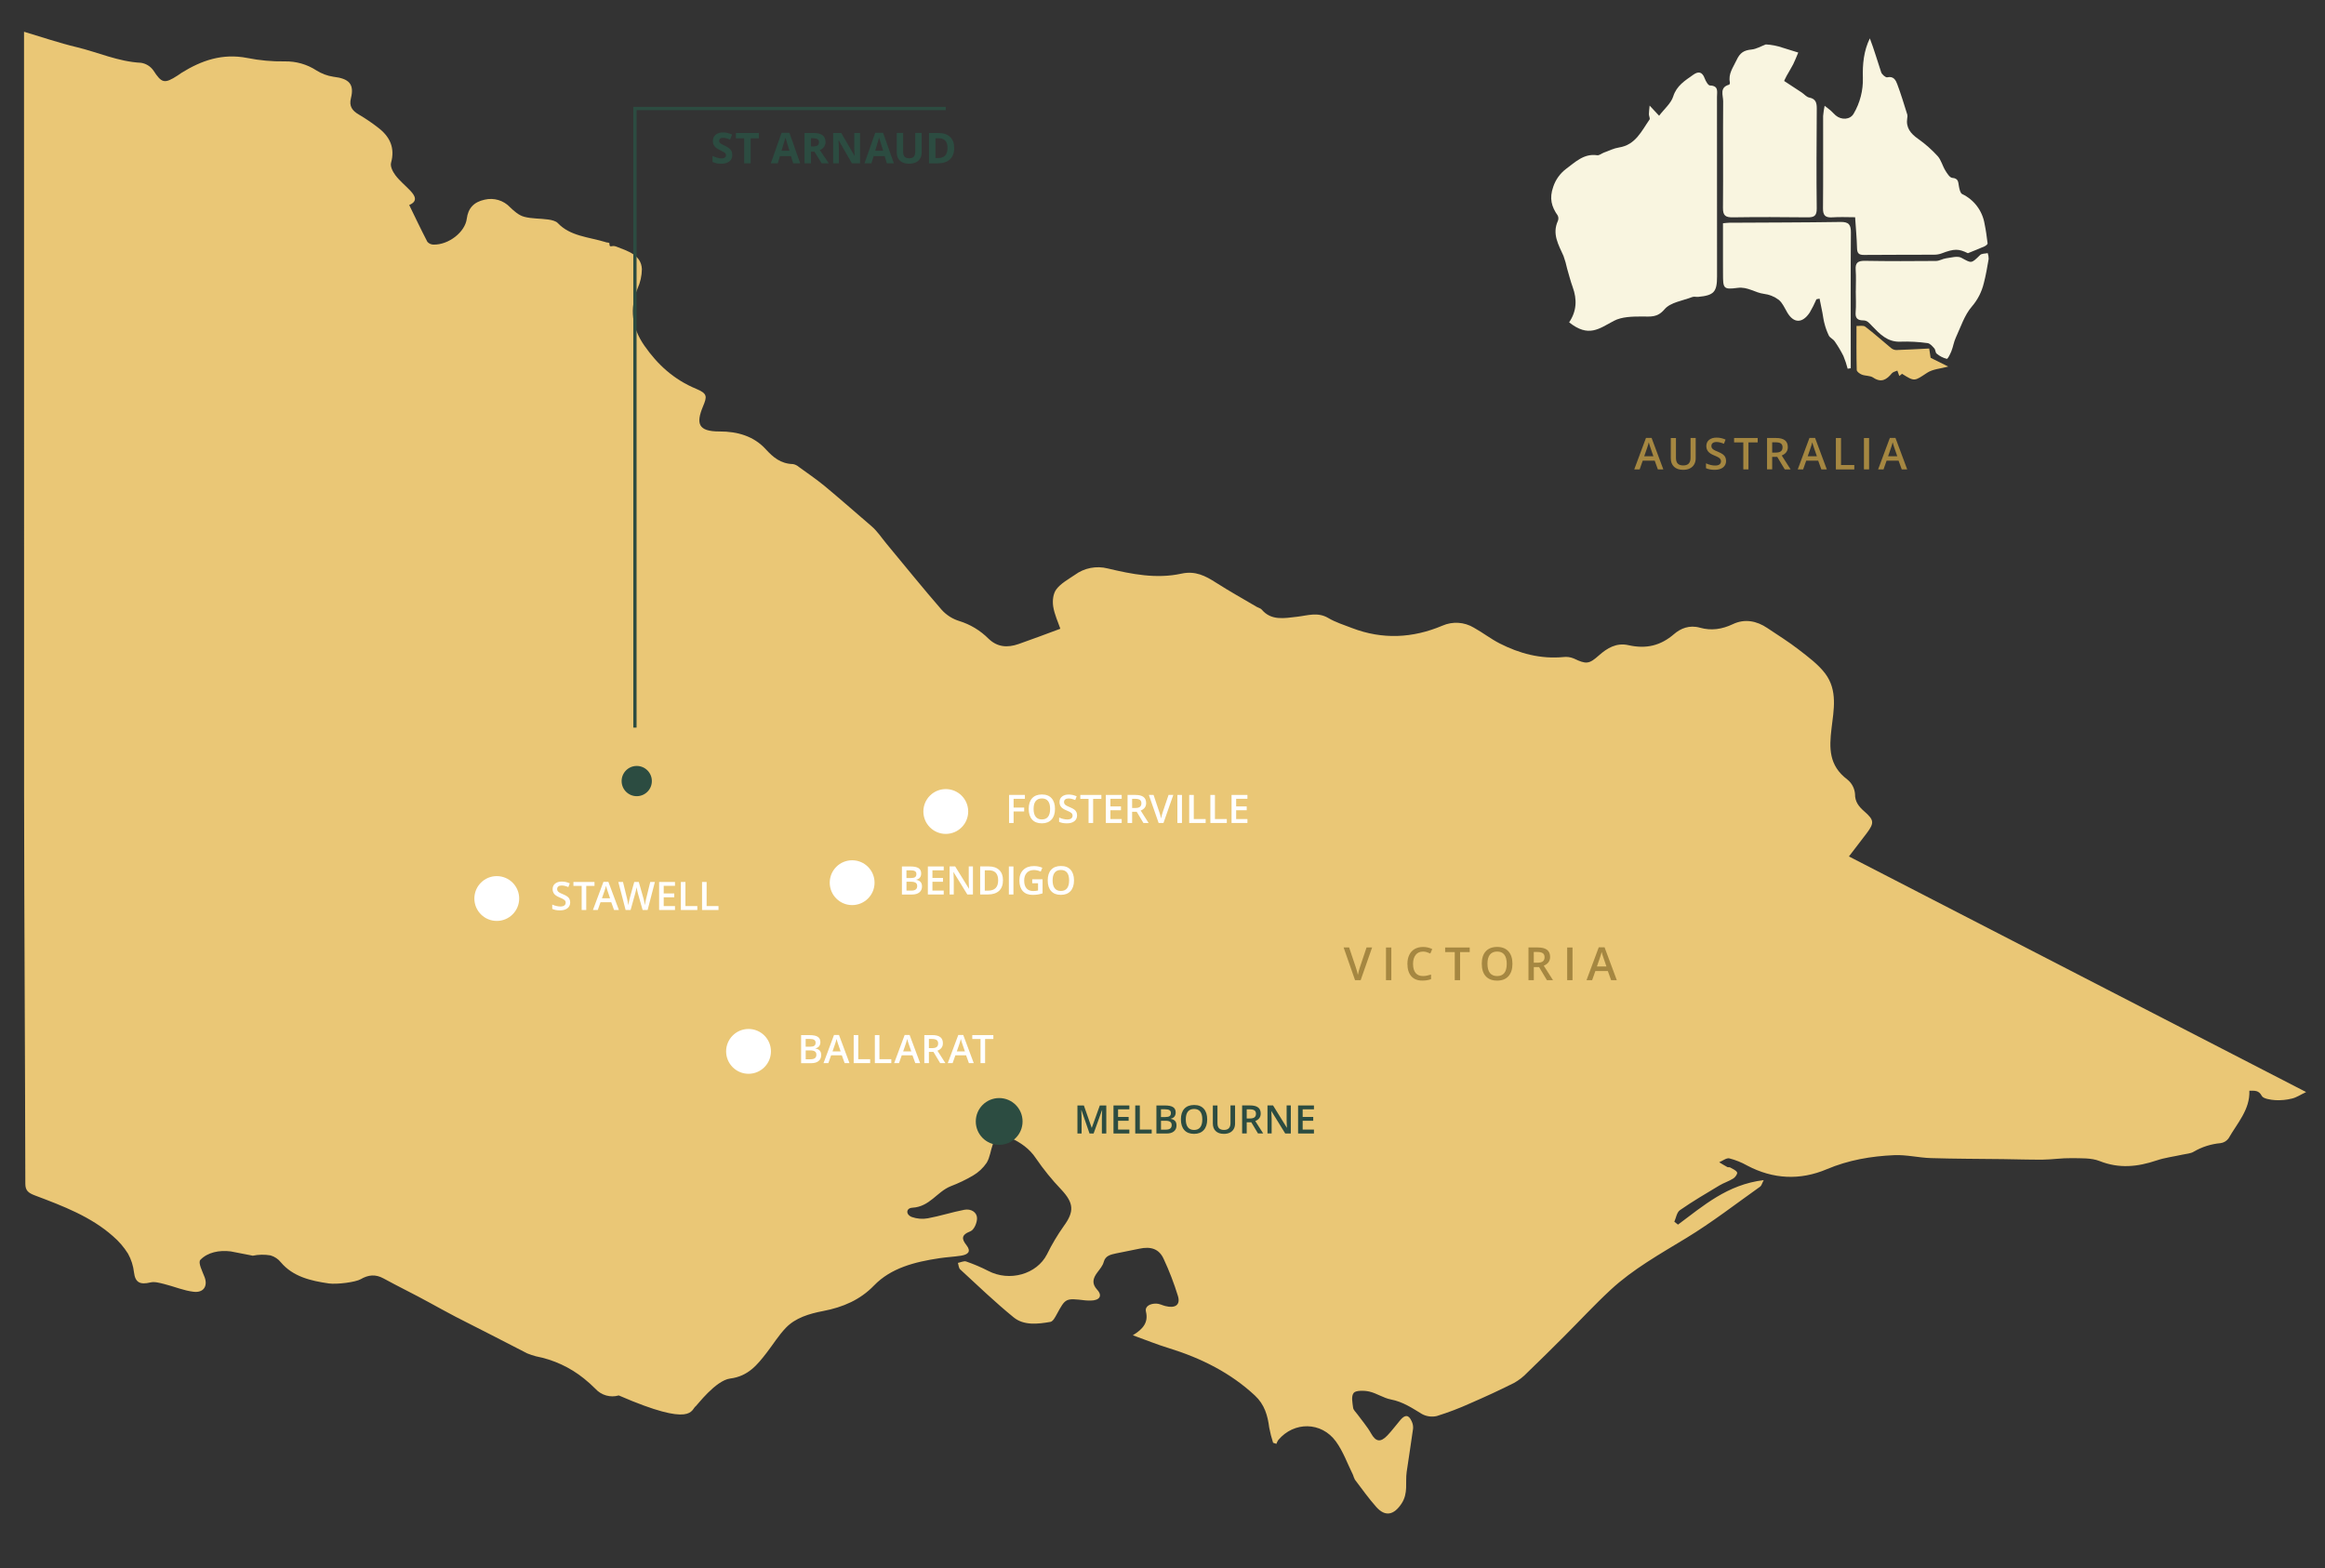 <svg xmlns="http://www.w3.org/2000/svg" id="Camada_1" data-name="Camada 1" width="710.64" height="479.31" viewBox="0 0 710.64 479.31"><rect x="0" y="0" width="710.64" height="479.31" fill="#333333" stroke="none"/><defs><style>      .cls-1, .cls-2 {        fill: none;      }      .cls-2 {        stroke: #2c4c41;        stroke-miterlimit: 10;      }      .cls-3, .cls-4 {        isolation: isolate;      }      .cls-5 {        fill: #f9f5e0;      }      .cls-6, .cls-4 {        fill: #fff;      }      .cls-7 {        fill: #a58741;      }      .cls-8 {        fill: #eac776;      }      .cls-9 {        fill: #2c4c41;      }    </style></defs><path id="Caminho_1191" data-name="Caminho 1191" class="cls-8" d="M77.23,383.81c1.79-.38,3.64-.41,5.45-.1,1.26.36,2.37,1.11,3.18,2.13,3.69,4.36,9.08,5.64,14.64,6.44,2.45.35,8.17-.38,9.74-1.29,2.33-1.35,4.51-1.6,7.01-.23,4.61,2.53,9.38,4.82,13.98,7.36.79.44,6.4,3.51,8.1,4.38,7.28,3.71,14.57,7.4,21.82,11.16.87.35,1.76.65,2.66.89,5.37,1.03,10.42,3.36,14.68,6.79,1.22.98,2.38,2.02,3.48,3.12,1.8,2,4.58,2.8,7.16,2.05,23.12,10.05,21.98,4.27,23.56,3.27.3-.19,6.04-7.86,10.48-8.43,5.54-.7,8.34-4.25,11.15-7.88,1.97-2.54,3.65-5.31,5.89-7.64,2.93-3.04,7.1-4.3,11.41-5.12,6.07-1.16,11.32-3.45,15.5-7.78,5.2-5.39,12.48-7.23,20.01-8.36,2.19-.33,4.41-.43,6.6-.77,2.15-.33,3.19-1.26,1.68-3.2-1.41-1.81-1.78-3.1,1.18-4.25,1.16-.45,2.06-2.64,2.04-4.03-.02-1.8-1.84-2.95-3.9-2.55-3.74.72-7.38,1.91-11.12,2.6-1.64.3-3.33.16-4.9-.39-1.94-.75-1.8-2.73.14-2.84,5.37-.32,7.48-4.84,11.69-6.55,2.37-.9,4.67-2,6.86-3.28,1.66-.97,3.09-2.31,4.17-3.9,1.03-1.69,1.2-3.77,1.88-5.65.91-2.5,2.71-3.21,5.34-2.01,3.2,1.47,5.89,3.35,7.83,6.27,2.33,3.41,4.93,6.61,7.78,9.59,3.83,4.11,4,6.69.74,11.14-1.94,2.74-3.66,5.63-5.14,8.65-3.1,6.07-11.44,8.44-17.93,5.05-2.18-1.12-4.44-2.08-6.76-2.88-.67-.24-1.67.27-2.52.43.22.68.22,1.55.71,2,5.37,4.95,10.64,10.01,16.33,14.65,3.1,2.53,7.36,2.06,11.23,1.38.8-.14,1.47-1.47,1.96-2.36,2.68-4.91,2.65-4.92,8.66-4.22.58.06,1.16.07,1.74.06,2.65-.03,3.64-1.44,1.96-3.28-1.81-1.97-1.29-3.55.05-5.35.75-1,1.64-2.04,1.93-3.17.5-1.91,2.09-2.25,3.77-2.61,2.33-.5,4.69-.91,7.02-1.42,3.63-.8,6.13.03,7.53,3.11,1.72,3.68,3.18,7.48,4.37,11.36.81,2.71-.86,3.82-3.9,3.03-.92-.24-1.82-.73-2.74-.74-1.79-.03-3.55.77-3.14,2.47.76,3.21-.78,5.24-4.01,7.21,3.92,1.42,7.37,2.83,10.94,3.92,10,3.08,18.95,7.6,26.34,14.47,3.01,2.8,3.93,6.18,4.4,9.84.3,1.56.69,3.11,1.18,4.62l1.01.34c.14-.41.33-.8.57-1.16,4.78-5.72,13.2-5.67,17.63.44,2.25,3.11,3.52,6.79,5.22,10.21.15.5.35.99.58,1.45,2.13,2.81,4.17,5.69,6.52,8.34,2.79,3.15,5.46,2.43,7.73-1.02,2.11-3.2,1.11-6.45,1.57-9.67.63-4.42,1.36-8.83,1.96-13.25.06-.77-.09-1.54-.43-2.24-.89-2-1.98-2.11-3.44-.41-1.35,1.57-2.56,3.26-4,4.76-2.12,2.22-3.56,1.88-4.97-.64-1.15-2.06-2.78-3.91-4.19-5.86-.47-.65-1.22-1.3-1.3-1.99-.19-1.54-.65-3.52.19-4.55.63-.78,3.22-.75,4.74-.4,2.29.52,4.32,1.98,6.61,2.42,3.72.72,6.52,2.64,9.52,4.46,1.38.74,2.98.96,4.51.61,3.51-1.09,6.94-2.4,10.29-3.92,4.51-1.96,8.98-4.01,13.35-6.21,1.5-.85,2.86-1.91,4.04-3.16,3.74-3.59,7.42-7.24,11.08-10.9,4.8-4.79,9.39-9.77,14.39-14.4,6.79-6.29,15.05-10.92,23.11-15.82,7.87-4.78,15.1-10.4,22.57-15.7.44-.31.56-.98,1.1-2-11.16,1.35-18.45,7.86-26.2,13.6l-1.12-.88c.55-1.21.73-2.86,1.73-3.55,3.86-2.68,7.96-5.09,12.03-7.53,1.35-.81,2.94-1.3,4.26-2.14.62-.39,1.36-1.44,1.16-1.86-.31-.66-1.35-1.05-2.12-1.51-.22-.13-.62,0-.85-.12-.85-.46-1.67-.97-2.5-1.47,1.04-.43,2.22-1.38,3.09-1.19,1.92.49,3.76,1.23,5.49,2.21,7.9,4.17,16.13,4.57,24.3,1.11,6.61-2.8,13.53-3.99,20.66-4.3,3.7-.16,7.45.79,11.19.9,7.34.23,14.68.22,22.03.31,4.06.05,8.13.2,12.18.16,2.89-.03,5.78-.5,8.66-.45,2.91.05,6.13-.13,8.67.88,5.98,2.37,11.57,1.78,17.38-.17,2.57-.87,5.37-1.21,8.06-1.81,1.12-.25,2.4-.31,3.3-.86,2.52-1.48,5.33-2.37,8.23-2.63.97-.13,1.85-.65,2.44-1.44,2.62-4.63,6.61-8.8,6.37-14.58,1.7-.02,2.89-.15,3.81,1.6.45.84,2.67,1.18,4.13,1.28,1.72.09,3.45-.08,5.13-.5,1.33-.32,2.5-1.13,4.28-1.98-47.12-24.28-93.32-48.09-139.74-72.01,1.97-2.57,3.73-4.83,5.44-7.11,2.35-3.14,2.27-4.02-.72-6.64-1.69-1.48-2.88-2.93-2.86-5.32-.13-1.76-1-3.38-2.38-4.47-5.66-4.28-5.51-9.62-4.81-15.51.67-5.66,1.96-11.7-1.93-16.86-2.11-2.79-5.18-5.06-8.07-7.3-3.05-2.37-6.39-4.44-9.62-6.61-3.26-2.2-6.91-2.91-10.56-1.17-3.28,1.56-6.59,2.04-9.99,1.08-3.28-.93-5.97.23-7.96,1.95-4.09,3.53-8.5,4.61-13.96,3.38-3.65-.82-6.47.89-8.99,3.12-3.09,2.75-3.9,2.75-7.8.91-.96-.39-2-.52-3.03-.4-7.07.67-13.51-1.1-19.53-4.17-2.75-1.4-5.17-3.32-7.88-4.81-2.91-1.75-6.49-1.98-9.61-.61-9.06,3.83-18.29,4.3-27.62.73-2.47-.95-5.07-1.77-7.28-3.08-3.21-1.9-6.31-.74-9.49-.38-3.91.45-7.91,1.29-10.85-2.2-.32-.38-.99-.52-1.48-.8-4.17-2.46-8.42-4.82-12.48-7.42-3.22-2.06-6.28-3.69-10.58-2.75-7.64,1.67-15.16.16-22.53-1.59-3.47-.88-7.15-.16-10.03,1.96-2,1.36-4.29,2.61-5.64,4.39-1.03,1.36-1.24,3.54-.98,5.26.38,2.48,1.53,4.87,2.18,6.82-4.51,1.66-8.62,3.24-12.78,4.68-3.39,1.17-6.46.97-9.17-1.64-2.5-2.51-5.58-4.37-8.97-5.41-2.03-.63-3.86-1.79-5.3-3.36-5.79-6.66-11.31-13.51-16.94-20.29-1.49-1.8-2.77-3.8-4.55-5.32-2.06-1.76-11.12-9.66-14.44-12.37-2.49-2.03-5.17-3.87-7.79-5.76-.5-.44-1.11-.74-1.76-.86-3.78-.09-6.13-2.12-8.33-4.53-3.63-3.98-8.61-5.46-14.14-5.44-6.57.02-7.23-2.42-5.03-7.7,1.23-2.96,1.39-3.88-2.08-5.32-6.95-2.88-11.89-7.52-15.84-13.18-3.88-5.54-4.57-11.34-2.09-17.53.84-1.85,1.29-3.86,1.31-5.9-.19-4.32-4.3-5.51-7.92-6.91-1.32-.51-2.01.67-2-.92,0-.38-1.06-.24-1.08-.39-5.38-1.63-10.9-1.82-14.7-5.84-.61-.65-1.9-.95-2.93-1.09-2.46-.35-5.05-.21-7.39-.85-1.61-.44-3.05-1.72-4.25-2.88-1.99-2.12-4.96-3.01-7.78-2.34-3.37.73-5.07,2.67-5.47,5.83-.51,4.07-5.54,8.02-10.19,7.91-.71-.01-1.39-.32-1.86-.86-1.9-3.65-3.65-7.35-5.55-11.24,2.68-1.13,1.87-2.77.33-4.39-1.49-1.58-3.25-2.99-4.53-4.69-.82-1.09-1.65-2.71-1.34-3.84,1.23-4.48-.27-7.97-4.07-10.81-1.83-1.42-3.75-2.72-5.75-3.9-2.14-1.22-3.04-2.67-2.46-4.97,1.09-4.34-.51-6.04-5.37-6.61-1.84-.28-3.6-.94-5.17-1.93-2.87-1.87-6.25-2.83-9.67-2.76-3.86.06-7.71-.29-11.49-1.05-7.63-1.48-14.01.79-20.06,4.54-.4.25-.76.53-1.15.79-4.11,2.67-4.91,2.4-7.49-1.55-.89-1.24-2.25-2.07-3.76-2.3-6.98-.35-13.13-3.22-19.7-4.79-5.38-1.28-10.6-3.08-16.05-4.7v5.47c0,75.91,0,151.83.02,227.74.04,39.63.31,79.26.38,118.88,0,2.15.96,2.85,3.01,3.62,8.53,3.21,17.09,6.48,23.8,12.45,1.78,1.53,3.33,3.32,4.57,5.31.99,1.78,1.62,3.75,1.84,5.78.38,2.98,1.77,3.81,5.03,3.02,1.27-.31,2.86.16,4.24.5,3.01.75,5.92,2.01,8.96,2.36,3.08.35,4.35-1.79,3.35-4.46-.67-1.77-2.1-4.48-1.29-5.31,2.23-2.31,5.77-3.01,9.28-2.57l6.59,1.28Z"></path><path id="Caminho_1194" data-name="Caminho 1194" class="cls-5" d="M507.11,35.38c-.76-.82-1.53-1.64-2.9-3.11-.11,1.26-.22,1.95-.22,2.65,0,.55.42,1.29.19,1.62-2.46,3.52-4.25,7.74-9.34,8.54-1.56.24-3.05.99-4.56,1.54-.71.26-1.45.92-2.09.83-4.11-.62-6.81,2.2-9.57,4.21-1.8,1.38-3.15,3.27-3.87,5.43-1.24,3.52-.55,6.07,1.38,8.8.25.52.26,1.13.03,1.66-1.81,3.97.21,7.26,1.73,10.69.46,1.27.83,2.57,1.11,3.88.55,1.88,1.02,3.78,1.69,5.62,1.38,3.78,1.24,7.36-1.08,10.78,5.96,4.75,9.13,1.95,13.7-.46,2.41-1.27,5.65-1.31,8.51-1.32,2.66-.01,4.72.43,6.96-2.22,1.78-2.11,5.55-2.6,8.46-3.73.53-.21,1.21,0,1.82-.05,4.82-.46,5.76-1.51,5.76-6.25,0-18.3-.01-36.6-.02-54.9,0-1.53.59-3.38-2.14-3.46-.57-.02-1.3-1.32-1.61-2.16-.74-1.99-1.86-2.29-3.52-1.11-2.5,1.78-5.06,3.3-6.12,6.65-.67,2.09-2.7,3.76-4.31,5.88Z"></path><path id="Caminho_1195" data-name="Caminho 1195" class="cls-5" d="M601.47,77.4c2-.82,3.56-1.41,5.07-2.09.4-.18,1-.64.97-.91-.23-2.02-.52-4.04-.93-6.03-.67-3.96-3.22-7.34-6.84-9.06-.58-.29-.82-1.48-.98-2.29-.25-1.25-.06-2.51-2.05-2.66-.77-.06-1.58-1.37-2.12-2.25-.87-1.41-1.26-3.19-2.33-4.38-1.8-1.98-3.81-3.75-5.99-5.29-2.3-1.62-3.78-3.42-3.32-6.34.08-.34.09-.69.03-1.03-.99-3.13-1.93-6.29-3.09-9.37-.45-1.2-1.12-2.51-3.06-2.07-.49.11-1.61-.86-1.84-1.53-1.16-3.42-2.13-6.91-3.47-10.37-1.88,3.85-2.25,7.91-2.13,12.05.11,3.85-.87,7.65-2.82,10.97-1.08,1.87-3.72,2-5.47.54-.52-.44-.96-.97-1.46-1.42-.48-.43-1.01-.81-1.94-1.54-.22,1.03-.37,2.08-.46,3.13-.02,9.4.05,18.81-.04,28.21-.02,2.17.72,2.91,2.88,2.76,2.24-.16,4.5-.03,6.94-.03.21,3.26.5,6.33.58,9.39.04,1.52.46,2.15,2.1,2.13,7.15-.07,14.3-.03,21.45-.07.78,0,1.56-.12,2.29-.39,3.88-1.48,5.21-1.47,8.04-.07Z"></path><path id="Caminho_1196" data-name="Caminho 1196" class="cls-5" d="M545.33,24.75c.09-.2.38-.89.74-1.54.66-1.21,1.41-2.38,2.04-3.61.5-.98.88-2.02,1.53-3.54-1.16-.36-2.92-.92-4.68-1.45-1.69-.59-3.45-.94-5.24-1.03-1.46.55-2.88,1.41-4.38,1.56-2.3.23-3.5.95-4.57,3.26-1.04,2.24-2.56,4.12-2.03,6.77.05.22-.09.67-.22.71-3.07.83-1.81,3.31-1.83,5.09-.09,10.87.04,21.73-.06,32.6-.02,2.35.8,2.89,3.03,2.86,7.58-.12,15.17-.08,22.75,0,2.03.02,2.91-.38,2.88-2.73-.13-10.17-.05-20.35.01-30.53,0-1.74-.29-2.97-2.33-3.36-.83-.16-1.51-1.04-2.29-1.55-1.58-1.06-3.18-2.09-5.35-3.51Z"></path><path id="Caminho_1197" data-name="Caminho 1197" class="cls-5" d="M556.15,91.26c.3,1.45.6,2.9.88,4.36.2,1.04.31,2.11.59,3.14.32,1.31.78,2.58,1.36,3.8.36.7,1.31,1.07,1.77,1.74,1.01,1.43,1.9,2.94,2.69,4.5.52,1.27.96,2.57,1.3,3.9l.94-.15v-4.41c0-12.34-.06-24.68.05-37.02.02-2.42-.61-3.33-3.21-3.28-11.34.18-22.67.17-34.01.24-.5,0-1,.08-1.88.16v11.92c0,1.12.02,2.24.01,3.37,0,4.63.04,5.04,4.44,4.46,3.11-.41,5.3,1.47,8.04,1.82,1.65.2,3.22.83,4.55,1.83,1.18.95,1.82,2.57,2.64,3.93,1.97,3.28,4.6,3.31,6.83-.04.77-1.31,1.45-2.66,2.05-4.05l.96-.21Z"></path><path id="Caminho_1198" data-name="Caminho 1198" class="cls-5" d="M567.22,88.95c0,2.16.14,4.33-.04,6.47-.16,1.84.6,2.5,2.3,2.51,1.28,0,1.82.79,2.71,1.7,2.31,2.39,4.72,5.01,8.73,4.8,2.75-.09,5.51.06,8.24.44.75.09,1.49.96,2.07,1.62.38.42.31,1.29.72,1.6.9.76,1.95,1.3,3.09,1.59.33.06,1.07-1.51,1.43-2.4.52-1.32.72-2.78,1.32-4.07,1.51-3.26,2.65-6.91,4.94-9.55,1.75-2.04,2.99-4.46,3.62-7.08.64-2.44,1.06-4.95,1.49-7.44,0-.61-.1-1.21-.29-1.78-.79.18-1.83.1-2.32.58-2.77,2.72-2.61,2.54-5.75.84-1.16-.63-3.07-.04-4.62.16-1.05.14-2.07.81-3.11.82-7.24.06-14.48.09-21.72-.04-2.17-.04-2.99.6-2.84,2.77.16,2.15.04,4.31.04,6.47Z"></path><path id="Caminho_1199" data-name="Caminho 1199" class="cls-8" d="M580.52,114.93l.84-.68c3.9,2.46,3.76,2.26,7.69-.32,1.72-1.13,4.12-1.25,6.43-1.89l-5.38-2.68-.44-2.84c-3.43.17-6.76.37-10.09.47-.59-.03-1.15-.25-1.6-.64-2.62-2.16-5.14-4.45-7.85-6.5-.64-.48-1.88-.17-2.68-.22,0,4.55-.05,9,.07,13.45.01.51.94,1.18,1.58,1.43,1.1.42,2.52.27,3.44.89,2.52,1.7,4.13.62,5.72-1.3.36-.44,1.11-.57,1.68-.83.19.52.37,1.04.6,1.66Z"></path><circle id="Elipse_8" data-name="Elipse 8" class="cls-4" cx="151.84" cy="274.63" r="6.85"></circle><path id="Caminho_1320" data-name="Caminho 1320" class="cls-6" d="M228.79,314.5c3.78,0,6.85,3.07,6.85,6.85s-3.07,6.85-6.85,6.85-6.85-3.07-6.85-6.85h0c0-3.78,3.07-6.85,6.85-6.85Z"></path><circle id="Elipse_10" data-name="Elipse 10" class="cls-6" cx="260.46" cy="269.79" r="6.85"></circle><circle id="Elipse_11" data-name="Elipse 11" class="cls-6" cx="289.08" cy="248.03" r="6.85"></circle><circle id="Elipse_17" data-name="Elipse 17" class="cls-9" cx="305.4" cy="342.77" r="7.15"></circle><path id="Caminho_1207" data-name="Caminho 1207" class="cls-2" d="M194.07,222.39V33.17h95.01"></path><g id="ST_ARNAUD" data-name="ST ARNAUD" class="cls-3"><g><path class="cls-9" d="M223.83,47.35c0,.84-.3,1.5-.9,1.98s-1.44.72-2.52.72c-.99,0-1.87-.19-2.63-.56v-1.83c.63.28,1.16.48,1.59.59.43.12.83.17,1.19.17.43,0,.76-.08.99-.25.23-.16.35-.41.35-.74,0-.18-.05-.34-.15-.49s-.25-.28-.45-.41-.6-.34-1.2-.63c-.57-.27-.99-.52-1.28-.77-.28-.25-.51-.53-.68-.86-.17-.33-.25-.71-.25-1.14,0-.82.28-1.47.83-1.94.56-.47,1.33-.71,2.31-.71.48,0,.94.06,1.38.17.44.11.9.28,1.37.48l-.63,1.53c-.49-.2-.9-.34-1.23-.42-.32-.08-.64-.12-.96-.12-.37,0-.66.09-.86.26s-.3.4-.3.68c0,.17.04.32.12.45s.21.25.38.38c.18.12.59.34,1.25.65.87.42,1.46.83,1.78,1.25s.48.93.48,1.53Z"></path><path class="cls-9" d="M229.43,49.92h-1.97v-7.64h-2.52v-1.64h7.01v1.64h-2.52v7.64Z"></path><path class="cls-9" d="M242.44,49.92l-.67-2.21h-3.38l-.67,2.21h-2.12l3.28-9.32h2.41l3.29,9.32h-2.12ZM241.3,46.07c-.62-2-.97-3.13-1.05-3.4-.08-.26-.13-.47-.17-.62-.14.54-.54,1.88-1.2,4.02h2.42Z"></path><path class="cls-9" d="M247.87,46.36v3.56h-1.97v-9.28h2.71c1.26,0,2.19.23,2.8.69s.91,1.16.91,2.09c0,.55-.15,1.03-.45,1.46-.3.42-.73.76-1.28,1,1.4,2.09,2.31,3.43,2.73,4.04h-2.18l-2.21-3.56h-1.05ZM247.87,44.76h.63c.62,0,1.08-.1,1.38-.31s.44-.53.44-.98-.15-.75-.45-.94-.77-.28-1.41-.28h-.6v2.51Z"></path><path class="cls-9" d="M262.89,49.92h-2.5l-4.04-7.02h-.06c.08,1.24.12,2.12.12,2.65v4.37h-1.76v-9.28h2.48l4.03,6.95h.04c-.06-1.21-.1-2.06-.1-2.56v-4.39h1.77v9.28Z"></path><path class="cls-9" d="M271.07,49.92l-.67-2.21h-3.38l-.67,2.21h-2.12l3.28-9.32h2.41l3.29,9.32h-2.12ZM269.93,46.07c-.62-2-.97-3.13-1.05-3.4-.08-.26-.13-.47-.17-.62-.14.54-.54,1.88-1.2,4.02h2.42Z"></path><path class="cls-9" d="M281.71,40.64v6c0,.69-.15,1.29-.46,1.8-.31.52-.75.91-1.33,1.19-.58.27-1.27.41-2.06.41-1.19,0-2.12-.31-2.78-.92s-.99-1.45-.99-2.51v-5.98h1.96v5.68c0,.72.14,1.24.43,1.57.29.33.76.5,1.43.5s1.11-.17,1.4-.5c.29-.34.44-.86.44-1.58v-5.67h1.96Z"></path><path class="cls-9" d="M291.65,45.2c0,1.53-.43,2.7-1.3,3.51-.87.81-2.13,1.22-3.77,1.22h-2.63v-9.28h2.91c1.51,0,2.69.4,3.53,1.2.84.8,1.26,1.92,1.26,3.35ZM289.61,45.25c0-1.99-.88-2.99-2.64-2.99h-1.05v6.04h.84c1.9,0,2.84-1.02,2.84-3.05Z"></path></g></g><g id="MELBOURNE"><g><path class="cls-9" d="M333.02,346.45l-2.48-7.15h-.05c.07,1.06.1,2.06.1,2.99v4.17h-1.27v-8.57h1.97l2.38,6.81h.04l2.45-6.81h1.98v8.57h-1.35v-4.24c0-.43.01-.98.03-1.66s.04-1.1.06-1.24h-.05l-2.57,7.14h-1.24Z"></path><path class="cls-9" d="M345.19,346.45h-4.85v-8.57h4.85v1.18h-3.45v2.33h3.23v1.17h-3.23v2.69h3.45v1.19Z"></path><path class="cls-9" d="M346.99,346.45v-8.57h1.4v7.37h3.63v1.2h-5.03Z"></path><path class="cls-9" d="M353.46,337.88h2.54c1.18,0,2.03.17,2.56.52s.79.89.79,1.63c0,.5-.13.92-.39,1.25s-.63.54-1.11.63v.06c.6.11,1.04.34,1.33.67s.42.79.42,1.36c0,.77-.27,1.37-.81,1.81s-1.28.65-2.24.65h-3.09v-8.57ZM354.86,341.42h1.35c.59,0,1.01-.09,1.28-.28s.4-.5.4-.95c0-.4-.15-.69-.44-.87s-.75-.27-1.39-.27h-1.21v2.37ZM354.86,342.56v2.71h1.49c.59,0,1.03-.11,1.33-.34s.45-.58.45-1.06c0-.45-.15-.78-.46-.99s-.77-.32-1.39-.32h-1.42Z"></path><path class="cls-9" d="M368.98,342.15c0,1.39-.35,2.48-1.05,3.25s-1.68,1.16-2.96,1.16-2.29-.38-2.98-1.15-1.04-1.86-1.04-3.27.35-2.5,1.05-3.26,1.69-1.14,2.99-1.14,2.26.38,2.95,1.15,1.04,1.85,1.04,3.25ZM362.44,342.15c0,1.05.21,1.85.64,2.4s1.06.82,1.89.82,1.46-.27,1.88-.81.64-1.34.64-2.41-.21-1.85-.63-2.39-1.05-.81-1.88-.81-1.47.27-1.9.81-.64,1.34-.64,2.39Z"></path><path class="cls-9" d="M377.5,337.88v5.54c0,.63-.14,1.19-.41,1.66s-.66.84-1.18,1.1-1.13.38-1.84.38c-1.06,0-1.89-.28-2.48-.84s-.88-1.34-.88-2.32v-5.52h1.41v5.42c0,.71.16,1.23.49,1.56s.83.5,1.51.5c1.32,0,1.98-.69,1.98-2.08v-5.41h1.4Z"></path><path class="cls-9" d="M381.06,343.02v3.42h-1.4v-8.57h2.42c1.11,0,1.92.21,2.46.62s.8,1.04.8,1.88c0,1.07-.55,1.83-1.66,2.28l2.42,3.79h-1.59l-2.05-3.42h-1.38ZM381.06,341.86h.97c.65,0,1.12-.12,1.42-.36s.44-.6.44-1.08-.16-.83-.47-1.04-.79-.32-1.43-.32h-.93v2.8Z"></path><path class="cls-9" d="M394.55,346.45h-1.72l-4.21-6.83h-.05l.03.38c.05.73.08,1.39.08,1.99v4.45h-1.27v-8.57h1.7l4.2,6.79h.04c0-.09-.02-.42-.05-.98s-.04-1-.04-1.32v-4.49h1.28v8.57Z"></path><path class="cls-9" d="M401.61,346.45h-4.85v-8.57h4.85v1.18h-3.45v2.33h3.23v1.17h-3.23v2.69h3.45v1.19Z"></path></g></g><g id="VICTORIA"><g class="cls-3"><path class="cls-7" d="M417.69,289.59h1.7l-3.5,9.99h-1.72l-3.49-9.99h1.68l2.09,6.21c.11.3.22.68.35,1.15.12.47.2.81.24,1.04.06-.35.15-.75.27-1.2s.22-.79.3-1.01l2.08-6.19Z"></path><path class="cls-7" d="M423.63,299.59v-9.99h1.63v9.99h-1.63Z"></path><path class="cls-7" d="M434.92,290.85c-.94,0-1.68.33-2.21,1s-.81,1.58-.81,2.75.26,2.15.78,2.78c.52.63,1.27.94,2.25.94.42,0,.83-.04,1.23-.13.4-.08.81-.19,1.24-.32v1.4c-.78.3-1.67.44-2.67.44-1.46,0-2.59-.44-3.37-1.33-.78-.89-1.18-2.15-1.18-3.8,0-1.04.19-1.95.57-2.73.38-.78.93-1.38,1.65-1.79s1.57-.62,2.54-.62c1.02,0,1.96.21,2.83.64l-.59,1.36c-.34-.16-.69-.3-1.07-.42-.38-.12-.77-.18-1.19-.18Z"></path><path class="cls-7" d="M446.28,299.59h-1.63v-8.59h-2.94v-1.4h7.51v1.4h-2.94v8.59Z"></path><path class="cls-7" d="M462.28,294.58c0,1.63-.41,2.89-1.22,3.79s-1.96,1.35-3.46,1.35-2.67-.45-3.48-1.34c-.81-.89-1.21-2.17-1.21-3.82s.41-2.92,1.22-3.8,1.97-1.33,3.48-1.33,2.63.45,3.45,1.35c.81.9,1.22,2.16,1.22,3.79ZM454.65,294.58c0,1.23.25,2.16.74,2.8.5.63,1.23.95,2.21.95s1.7-.31,2.2-.94.74-1.57.74-2.81-.25-2.16-.74-2.79-1.22-.95-2.19-.95-1.72.32-2.22.95-.75,1.56-.75,2.79Z"></path><path class="cls-7" d="M468.81,295.59v3.99h-1.63v-9.99h2.82c1.29,0,2.24.24,2.86.72s.93,1.21.93,2.19c0,1.24-.65,2.13-1.94,2.66l2.82,4.42h-1.86l-2.39-3.99h-1.61ZM468.81,294.24h1.13c.76,0,1.31-.14,1.65-.42s.51-.7.51-1.26-.18-.97-.55-1.22-.93-.37-1.67-.37h-1.08v3.27Z"></path><path class="cls-7" d="M479.01,299.59v-9.99h1.63v9.99h-1.63Z"></path><path class="cls-7" d="M492.44,299.59l-1-2.78h-3.82l-.98,2.78h-1.72l3.74-10.04h1.78l3.74,10.04h-1.74ZM491.01,295.4l-.94-2.72c-.07-.18-.16-.47-.28-.86-.12-.39-.2-.68-.25-.86-.12.56-.3,1.17-.54,1.84l-.9,2.6h2.91Z"></path></g></g><g id="VICTORIA-2" data-name="VICTORIA"><g class="cls-3"><path class="cls-7" d="M506.73,143.47l-.96-2.66h-3.67l-.94,2.66h-1.65l3.59-9.63h1.71l3.59,9.63h-1.67ZM505.36,139.45l-.9-2.61c-.07-.17-.16-.45-.27-.83-.12-.38-.2-.65-.24-.83-.12.54-.29,1.13-.52,1.77l-.87,2.5h2.79Z"></path><path class="cls-7" d="M518.29,133.87v6.21c0,.71-.15,1.33-.46,1.86-.3.53-.74.94-1.32,1.23-.58.29-1.26.43-2.06.43-1.19,0-2.12-.31-2.78-.94-.66-.63-.99-1.5-.99-2.6v-6.18h1.58v6.07c0,.79.18,1.38.55,1.75.37.38.93.56,1.69.56,1.48,0,2.22-.78,2.22-2.33v-6.06h1.57Z"></path><path class="cls-7" d="M527.58,140.86c0,.85-.31,1.52-.93,2.01-.62.49-1.47.73-2.55.73s-1.97-.17-2.66-.5v-1.48c.44.21.9.37,1.39.49.49.12.95.18,1.38.18.62,0,1.08-.12,1.37-.35.3-.24.44-.55.44-.95,0-.36-.14-.66-.41-.91-.27-.25-.83-.54-1.68-.89-.88-.35-1.49-.76-1.85-1.21s-.54-1-.54-1.64c0-.8.28-1.43.85-1.89.57-.46,1.33-.69,2.29-.69s1.83.2,2.74.6l-.5,1.28c-.85-.36-1.61-.54-2.28-.54-.51,0-.89.11-1.16.33s-.39.51-.39.88c0,.25.05.46.16.64.1.18.28.34.52.5.24.16.67.37,1.3.62.71.29,1.22.57,1.55.82s.57.54.72.86c.15.32.23.7.23,1.13Z"></path><path class="cls-7" d="M534.42,143.47h-1.57v-8.25h-2.82v-1.35h7.21v1.35h-2.82v8.25Z"></path><path class="cls-7" d="M541.67,139.63v3.83h-1.57v-9.59h2.71c1.24,0,2.15.23,2.75.7s.89,1.16.89,2.1c0,1.19-.62,2.05-1.86,2.55l2.71,4.25h-1.79l-2.3-3.83h-1.55ZM541.67,138.33h1.09c.73,0,1.26-.14,1.59-.41.33-.27.49-.67.49-1.21s-.18-.93-.53-1.17-.89-.35-1.6-.35h-1.04v3.14Z"></path><path class="cls-7" d="M556.7,143.47l-.96-2.66h-3.67l-.94,2.66h-1.65l3.59-9.63h1.71l3.59,9.63h-1.67ZM555.33,139.45l-.9-2.61c-.07-.17-.16-.45-.27-.83s-.2-.65-.24-.83c-.12.54-.29,1.13-.52,1.77l-.87,2.5h2.8Z"></path><path class="cls-7" d="M561.14,143.47v-9.59h1.57v8.25h4.06v1.35h-5.63Z"></path><path class="cls-7" d="M569.72,143.47v-9.59h1.57v9.59h-1.57Z"></path><path class="cls-7" d="M581.27,143.47l-.96-2.66h-3.67l-.94,2.66h-1.65l3.59-9.63h1.71l3.59,9.63h-1.67ZM579.9,139.45l-.9-2.61c-.07-.17-.16-.45-.27-.83-.12-.38-.2-.65-.24-.83-.12.54-.29,1.13-.52,1.77l-.87,2.5h2.79Z"></path></g></g><g id="FOSTERVILLE"><g class="cls-3"><path class="cls-6" d="M309.82,251.54h-1.39v-8.57h4.83v1.18h-3.45v2.68h3.23v1.19h-3.23v3.52Z"></path><path class="cls-6" d="M322.46,247.24c0,1.39-.35,2.48-1.05,3.25s-1.68,1.16-2.96,1.16-2.29-.38-2.98-1.15-1.04-1.86-1.04-3.27.35-2.5,1.05-3.26,1.69-1.14,2.99-1.14,2.26.38,2.95,1.15,1.04,1.85,1.04,3.25ZM315.92,247.24c0,1.05.21,1.85.64,2.4s1.06.82,1.89.82,1.46-.27,1.88-.81.64-1.34.64-2.41-.21-1.85-.63-2.39-1.05-.81-1.88-.81-1.47.27-1.9.81-.64,1.34-.64,2.39Z"></path><path class="cls-6" d="M329.21,249.21c0,.76-.28,1.36-.83,1.79s-1.31.65-2.28.65-1.76-.15-2.38-.45v-1.32c.39.18.81.33,1.25.43s.85.16,1.23.16c.55,0,.96-.11,1.23-.32s.4-.49.4-.85c0-.32-.12-.59-.36-.81s-.74-.49-1.5-.79c-.78-.32-1.33-.68-1.65-1.08s-.48-.89-.48-1.46c0-.71.25-1.28.76-1.69s1.19-.62,2.04-.62,1.64.18,2.45.54l-.45,1.14c-.76-.32-1.44-.48-2.04-.48-.45,0-.8.1-1.03.3s-.35.46-.35.78c0,.22.05.41.14.57s.25.31.46.45.6.33,1.16.56c.63.26,1.09.51,1.38.73s.51.48.64.77.21.62.21,1.01Z"></path><path class="cls-6" d="M334.12,251.54h-1.4v-7.37h-2.52v-1.2h6.44v1.2h-2.52v7.37Z"></path><path class="cls-6" d="M342.85,251.54h-4.85v-8.57h4.85v1.18h-3.45v2.33h3.23v1.17h-3.23v2.69h3.45v1.19Z"></path><path class="cls-6" d="M346.04,248.12v3.42h-1.4v-8.57h2.42c1.11,0,1.92.21,2.46.62s.8,1.04.8,1.88c0,1.07-.55,1.83-1.66,2.28l2.42,3.79h-1.59l-2.05-3.42h-1.38ZM346.04,246.96h.97c.65,0,1.12-.12,1.42-.36s.44-.6.44-1.08-.16-.83-.47-1.04-.79-.32-1.43-.32h-.93v2.8Z"></path><path class="cls-6" d="M357.17,242.97h1.45l-3,8.57h-1.48l-2.99-8.57h1.44l1.79,5.33c.09.25.19.58.3.98s.17.7.21.89c.05-.3.13-.64.23-1.03s.19-.68.26-.87l1.79-5.3Z"></path><path class="cls-6" d="M359.87,251.54v-8.57h1.4v8.57h-1.4Z"></path><path class="cls-6" d="M363.48,251.54v-8.57h1.4v7.37h3.63v1.2h-5.03Z"></path><path class="cls-6" d="M369.95,251.54v-8.57h1.4v7.37h3.63v1.2h-5.03Z"></path><path class="cls-6" d="M381.28,251.54h-4.85v-8.57h4.85v1.18h-3.45v2.33h3.23v1.17h-3.23v2.69h3.45v1.19Z"></path></g></g><g id="BENDIGO"><g class="cls-3"><path class="cls-6" d="M275.67,264.83h2.54c1.18,0,2.03.17,2.56.52s.79.89.79,1.63c0,.5-.13.92-.39,1.25s-.63.54-1.11.63v.06c.6.11,1.04.34,1.33.67s.42.79.42,1.36c0,.77-.27,1.37-.81,1.81s-1.28.65-2.24.65h-3.09v-8.57ZM277.07,268.37h1.35c.59,0,1.01-.09,1.28-.28s.4-.5.4-.95c0-.4-.15-.69-.44-.87s-.75-.27-1.39-.27h-1.21v2.37ZM277.07,269.5v2.71h1.49c.59,0,1.03-.11,1.33-.34s.45-.58.45-1.06c0-.45-.15-.78-.46-.99s-.77-.32-1.39-.32h-1.42Z"></path><path class="cls-6" d="M288.45,273.4h-4.85v-8.57h4.85v1.18h-3.45v2.33h3.23v1.17h-3.23v2.69h3.45v1.19Z"></path><path class="cls-6" d="M297.39,273.4h-1.72l-4.21-6.83h-.05l.03.38c.05.73.08,1.39.08,1.99v4.45h-1.27v-8.57h1.7l4.2,6.79h.04c0-.09-.02-.42-.05-.98s-.04-1-.04-1.32v-4.49h1.28v8.57Z"></path><path class="cls-6" d="M306.56,269.03c0,1.41-.39,2.5-1.18,3.24s-1.92,1.12-3.39,1.12h-2.4v-8.57h2.65c1.36,0,2.42.37,3.18,1.1s1.14,1.77,1.14,3.1ZM305.09,269.08c0-2.05-.96-3.08-2.88-3.08h-1.21v6.22h1c2.06,0,3.09-1.05,3.09-3.14Z"></path><path class="cls-6" d="M308.36,273.4v-8.57h1.4v8.57h-1.4Z"></path><path class="cls-6" d="M315.51,268.75h3.15v4.3c-.52.17-1.01.29-1.49.36s-.99.11-1.54.11c-1.3,0-2.3-.38-3-1.15s-1.05-1.85-1.05-3.25.4-2.46,1.19-3.24,1.88-1.17,3.28-1.17c.89,0,1.74.17,2.54.52l-.49,1.17c-.7-.32-1.39-.48-2.09-.48-.91,0-1.64.29-2.17.86s-.8,1.36-.8,2.36c0,1.05.24,1.84.72,2.39s1.17.82,2.07.82c.45,0,.94-.06,1.45-.17v-2.21h-1.78v-1.2Z"></path><path class="cls-6" d="M328.27,269.1c0,1.39-.35,2.48-1.05,3.25s-1.68,1.16-2.96,1.16-2.29-.38-2.98-1.15-1.04-1.86-1.04-3.27.35-2.5,1.05-3.26,1.69-1.14,2.99-1.14,2.26.38,2.95,1.15,1.04,1.85,1.04,3.25ZM321.73,269.1c0,1.05.21,1.85.64,2.4s1.06.82,1.89.82,1.46-.27,1.88-.81.64-1.34.64-2.41-.21-1.85-.63-2.39-1.05-.81-1.88-.81-1.47.27-1.9.81-.64,1.34-.64,2.39Z"></path></g></g><g id="BALLARAT"><g class="cls-3"><path class="cls-6" d="M244.86,316.38h2.54c1.18,0,2.03.17,2.56.52s.79.89.79,1.63c0,.5-.13.92-.39,1.25s-.63.54-1.11.63v.06c.6.11,1.04.34,1.33.67s.42.79.42,1.36c0,.77-.27,1.37-.81,1.81s-1.28.65-2.24.65h-3.09v-8.57ZM246.26,319.92h1.35c.59,0,1.01-.09,1.28-.28s.4-.5.4-.95c0-.4-.15-.69-.44-.87s-.75-.27-1.39-.27h-1.21v2.37ZM246.26,321.05v2.71h1.49c.59,0,1.03-.11,1.33-.34s.45-.58.45-1.06c0-.45-.15-.78-.46-.99s-.77-.32-1.39-.32h-1.42Z"></path><path class="cls-6" d="M258.17,324.94l-.86-2.38h-3.28l-.84,2.38h-1.48l3.21-8.6h1.52l3.21,8.6h-1.49ZM256.94,321.36l-.8-2.33c-.06-.16-.14-.4-.24-.74s-.17-.58-.21-.74c-.11.48-.26,1.01-.46,1.58l-.77,2.23h2.5Z"></path><path class="cls-6" d="M260.93,324.94v-8.57h1.4v7.37h3.63v1.2h-5.03Z"></path><path class="cls-6" d="M267.4,324.94v-8.57h1.4v7.37h3.63v1.2h-5.03Z"></path><path class="cls-6" d="M279.76,324.94l-.86-2.38h-3.28l-.84,2.38h-1.48l3.21-8.6h1.52l3.21,8.6h-1.49ZM278.53,321.36l-.8-2.33c-.06-.16-.14-.4-.24-.74s-.17-.58-.21-.74c-.11.48-.26,1.01-.46,1.58l-.77,2.23h2.5Z"></path><path class="cls-6" d="M283.92,321.52v3.42h-1.4v-8.57h2.42c1.11,0,1.92.21,2.46.62s.8,1.04.8,1.88c0,1.07-.55,1.83-1.66,2.28l2.42,3.79h-1.59l-2.05-3.42h-1.38ZM283.92,320.36h.97c.65,0,1.12-.12,1.42-.36s.44-.6.44-1.08-.16-.83-.47-1.04-.79-.32-1.43-.32h-.93v2.8Z"></path><path class="cls-6" d="M296.15,324.94l-.86-2.38h-3.28l-.84,2.38h-1.48l3.21-8.6h1.52l3.21,8.6h-1.49ZM294.93,321.36l-.8-2.33c-.06-.16-.14-.4-.24-.74s-.17-.58-.21-.74c-.11.48-.26,1.01-.46,1.58l-.77,2.23h2.5Z"></path><path class="cls-6" d="M301.1,324.94h-1.4v-7.37h-2.52v-1.2h6.44v1.2h-2.52v7.37Z"></path></g></g><g id="STAWELL" class="cls-3"><g class="cls-3"><path class="cls-6" d="M174.28,275.81c0,.76-.28,1.36-.83,1.79s-1.31.65-2.28.65-1.76-.15-2.38-.45v-1.32c.39.18.81.33,1.25.43s.85.16,1.23.16c.55,0,.96-.11,1.23-.32s.4-.49.4-.85c0-.32-.12-.59-.36-.81s-.74-.49-1.5-.79c-.78-.32-1.33-.68-1.65-1.08s-.48-.89-.48-1.46c0-.71.25-1.28.76-1.69s1.19-.62,2.04-.62,1.64.18,2.45.54l-.45,1.14c-.76-.32-1.44-.48-2.04-.48-.45,0-.8.1-1.03.3s-.35.46-.35.78c0,.22.05.41.14.57s.25.31.46.45.6.33,1.16.56c.63.26,1.09.51,1.38.73s.51.48.64.77.21.62.21,1.01Z"></path><path class="cls-6" d="M179.19,278.14h-1.4v-7.37h-2.52v-1.2h6.44v1.2h-2.52v7.37Z"></path><path class="cls-6" d="M187.69,278.14l-.86-2.38h-3.28l-.84,2.38h-1.48l3.21-8.6h1.52l3.21,8.6h-1.49ZM186.47,274.55l-.8-2.33c-.06-.16-.14-.4-.24-.74s-.17-.58-.21-.74c-.11.48-.26,1.01-.46,1.58l-.77,2.23h2.5Z"></path><path class="cls-6" d="M197.94,278.14h-1.52l-1.45-5.11c-.06-.22-.14-.54-.23-.96s-.15-.71-.17-.88c-.04.25-.1.57-.19.97s-.16.7-.22.89l-1.42,5.09h-1.52l-1.11-4.29-1.12-4.28h1.43l1.22,4.99c.19.8.33,1.51.41,2.12.04-.33.11-.7.19-1.11s.16-.74.23-1l1.39-5h1.39l1.43,5.03c.14.46.28,1.16.43,2.09.06-.56.2-1.27.42-2.13l1.22-4.98h1.42l-2.23,8.57Z"></path><path class="cls-6" d="M206.31,278.14h-4.85v-8.57h4.85v1.18h-3.45v2.33h3.23v1.17h-3.23v2.69h3.45v1.19Z"></path><path class="cls-6" d="M208.11,278.14v-8.57h1.4v7.37h3.63v1.2h-5.03Z"></path><path class="cls-6" d="M214.58,278.14v-8.57h1.4v7.37h3.63v1.2h-5.03Z"></path></g></g><circle id="Elipse_23" data-name="Elipse 23" class="cls-9" cx="194.62" cy="238.73" r="4.62"></circle><rect class="cls-1" y="-.59" width="712.12" height="479.9"></rect></svg>